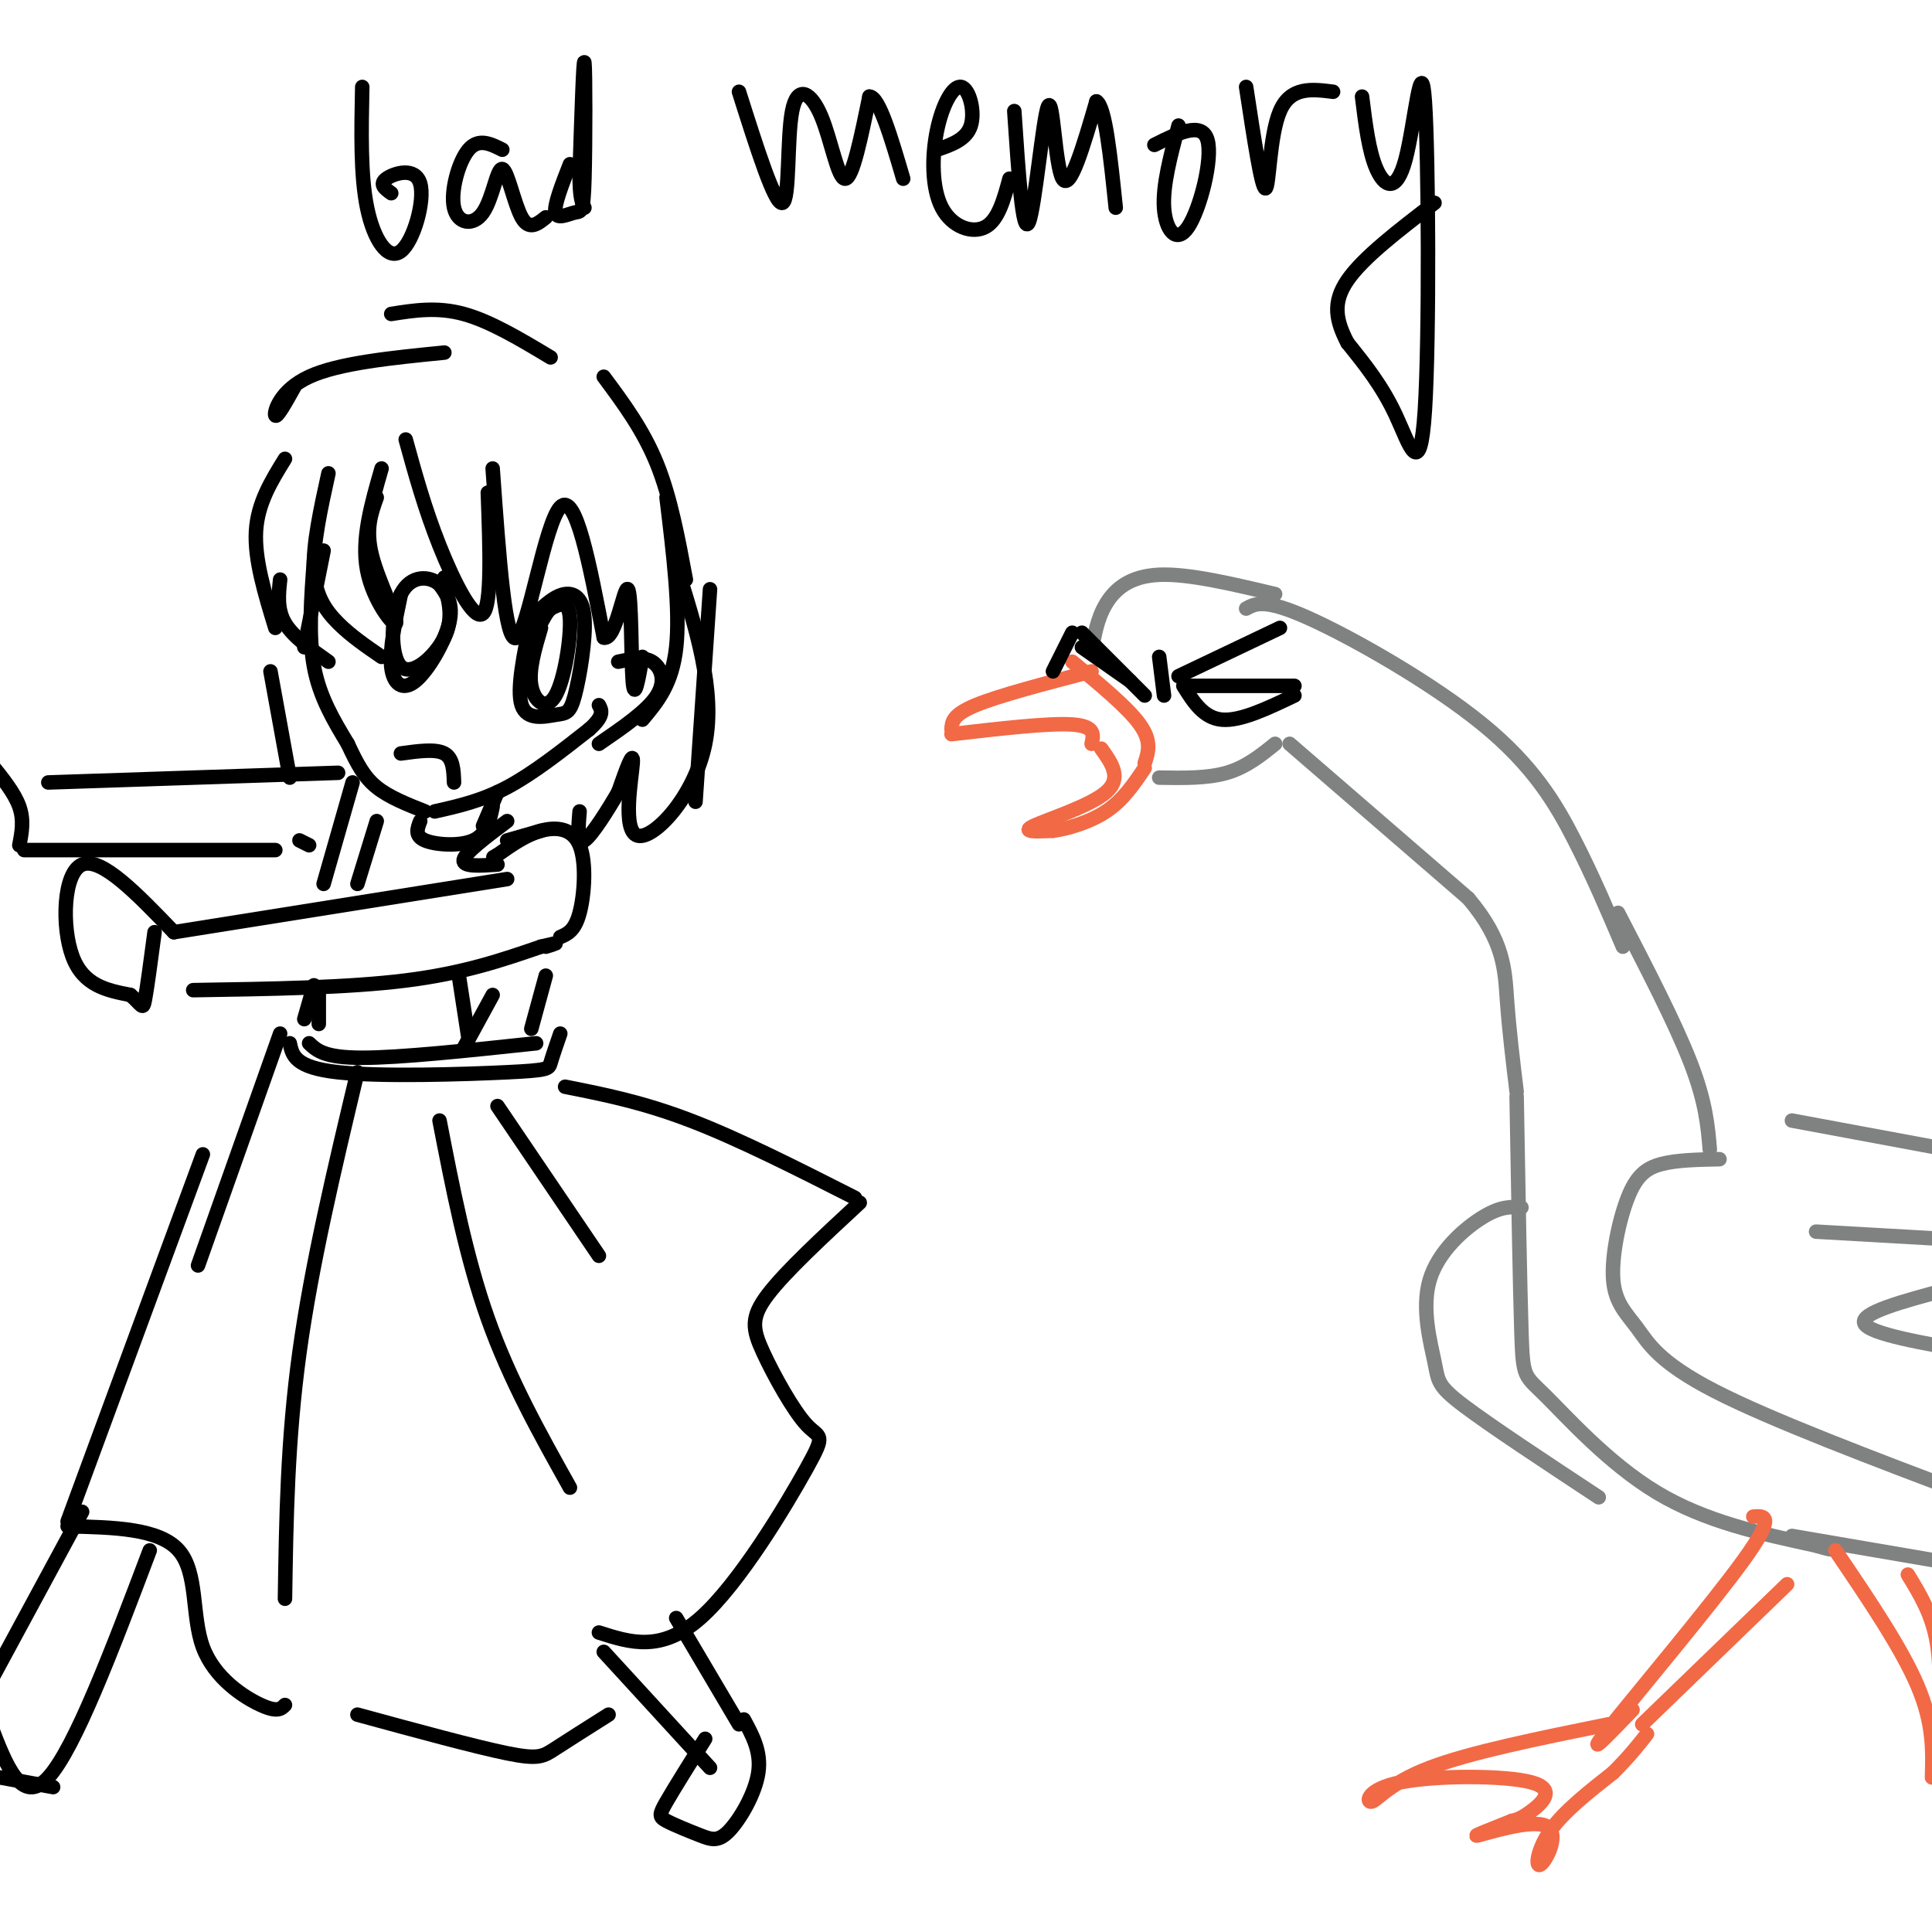 <svg viewBox='0 0 400 400' version='1.1' xmlns='http://www.w3.org/2000/svg' xmlns:xlink='http://www.w3.org/1999/xlink'><g fill='none' stroke='rgb(0,0,0)' stroke-width='3' stroke-linecap='round' stroke-linejoin='round'><path d='M65,116c-0.583,7.833 -1.167,15.667 0,22c1.167,6.333 4.083,11.167 7,16'/><path d='M72,154c1.978,4.267 3.422,6.933 6,9c2.578,2.067 6.289,3.533 10,5'/><path d='M90,168c4.833,-1.083 9.667,-2.167 15,-5c5.333,-2.833 11.167,-7.417 17,-12'/><path d='M122,151c3.167,-2.833 2.583,-3.917 2,-5'/><path d='M112,130c-1.298,4.381 -2.595,8.762 -2,12c0.595,3.238 3.083,5.333 5,2c1.917,-3.333 3.262,-12.095 3,-16c-0.262,-3.905 -2.131,-2.952 -4,-2'/><path d='M114,126c-1.500,1.333 -3.250,5.667 -5,10'/><path d='M83,123c-1.190,5.690 -2.381,11.381 -2,15c0.381,3.619 2.333,5.167 5,3c2.667,-2.167 6.048,-8.048 7,-12c0.952,-3.952 -0.524,-5.976 -2,-8'/><path d='M91,121c-1.978,-1.754 -5.922,-2.140 -8,2c-2.078,4.140 -2.290,12.807 0,15c2.290,2.193 7.083,-2.088 9,-6c1.917,-3.912 0.959,-7.456 0,-11'/><path d='M92,121c0.000,-2.000 0.000,-1.500 0,-1'/><path d='M110,128c-1.539,7.378 -3.079,14.756 -2,18c1.079,3.244 4.775,2.356 7,2c2.225,-0.356 2.978,-0.178 4,-4c1.022,-3.822 2.314,-11.644 2,-16c-0.314,-4.356 -2.232,-5.244 -4,-5c-1.768,0.244 -3.384,1.622 -5,3'/><path d='M112,126c-1.333,3.167 -2.167,9.583 -3,16'/><path d='M83,156c3.583,-0.500 7.167,-1.000 9,0c1.833,1.000 1.917,3.500 2,6'/><path d='M59,95c-2.833,4.583 -5.667,9.167 -6,15c-0.333,5.833 1.833,12.917 4,20'/><path d='M68,98c-1.622,7.378 -3.244,14.756 -3,20c0.244,5.244 2.356,8.356 5,11c2.644,2.644 5.822,4.822 9,7'/><path d='M79,97c-2.101,7.286 -4.202,14.571 -3,21c1.202,6.429 5.708,12.000 6,11c0.292,-1.000 -3.631,-8.571 -5,-14c-1.369,-5.429 -0.185,-8.714 1,-12'/><path d='M84,91c1.978,7.178 3.956,14.356 7,22c3.044,7.644 7.156,15.756 9,14c1.844,-1.756 1.422,-13.378 1,-25'/><path d='M102,97c1.311,18.378 2.622,36.756 5,35c2.378,-1.756 5.822,-23.644 9,-27c3.178,-3.356 6.089,11.822 9,27'/><path d='M125,132c2.488,0.726 4.208,-10.958 5,-10c0.792,0.958 0.655,14.560 1,19c0.345,4.440 1.173,-0.280 2,-5'/><path d='M138,103c1.417,11.667 2.833,23.333 2,31c-0.833,7.667 -3.917,11.333 -7,15'/><path d='M67,114c0.000,0.000 -4.000,20.000 -4,20'/><path d='M58,120c-0.333,3.083 -0.667,6.167 1,9c1.667,2.833 5.333,5.417 9,8'/><path d='M128,137c2.578,-0.556 5.156,-1.111 7,0c1.844,1.111 2.956,3.889 1,7c-1.956,3.111 -6.978,6.556 -12,10'/><path d='M61,80c-1.844,3.311 -3.689,6.622 -4,6c-0.311,-0.622 0.911,-5.178 7,-8c6.089,-2.822 17.044,-3.911 28,-5'/><path d='M81,65c4.750,-0.750 9.500,-1.500 15,0c5.500,1.500 11.750,5.250 18,9'/><path d='M125,78c4.083,5.500 8.167,11.000 11,18c2.833,7.000 4.417,15.500 6,24'/><path d='M147,122c0.000,0.000 -3.000,44.000 -3,44'/><path d='M56,139c0.000,0.000 4.000,22.000 4,22'/><path d='M140,117c4.107,13.006 8.214,26.012 6,37c-2.214,10.988 -10.750,19.958 -14,19c-3.250,-0.958 -1.214,-11.845 -1,-15c0.214,-3.155 -1.393,1.423 -3,6'/><path d='M128,164c-1.978,3.422 -5.422,8.978 -7,10c-1.578,1.022 -1.289,-2.489 -1,-6'/><path d='M70,160c0.000,0.000 -60.000,2.000 -60,2'/><path d='M57,176c0.000,0.000 -52.000,0.000 -52,0'/><path d='M4,175c0.500,-2.583 1.000,-5.167 0,-8c-1.000,-2.833 -3.500,-5.917 -6,-9'/><path d='M105,182c0.000,0.000 -69.000,11.000 -69,11'/><path d='M36,193c-7.533,-7.844 -15.067,-15.689 -19,-14c-3.933,1.689 -4.267,12.911 -2,19c2.267,6.089 7.133,7.044 12,8'/><path d='M27,206c2.444,2.089 2.556,3.311 3,1c0.444,-2.311 1.222,-8.156 2,-14'/><path d='M40,205c16.000,-0.250 32.000,-0.500 44,-2c12.000,-1.500 20.000,-4.250 28,-7'/><path d='M112,196c4.833,-1.167 2.917,-0.583 1,0'/><path d='M116,194c1.506,-0.649 3.012,-1.298 4,-5c0.988,-3.702 1.458,-10.458 0,-14c-1.458,-3.542 -4.845,-3.869 -8,-3c-3.155,0.869 -6.077,2.935 -9,5'/><path d='M103,177c-1.500,0.833 -0.750,0.417 0,0'/><path d='M87,170c-0.600,1.533 -1.200,3.067 1,4c2.200,0.933 7.200,1.267 10,0c2.800,-1.267 3.400,-4.133 4,-7'/><path d='M103,164c0.000,0.000 -3.000,7.000 -3,7'/><path d='M73,162c0.000,0.000 -6.000,21.000 -6,21'/><path d='M78,170c0.000,0.000 -4.000,13.000 -4,13'/><path d='M105,170c-4.333,3.250 -8.667,6.500 -9,8c-0.333,1.500 3.333,1.250 7,1'/><path d='M112,172c0.000,0.000 -7.000,2.000 -7,2'/><path d='M62,174c0.000,0.000 2.000,1.000 2,1'/><path d='M65,204c0.000,0.000 -2.000,7.000 -2,7'/><path d='M66,205c0.000,0.000 0.000,7.000 0,7'/><path d='M95,202c0.000,0.000 2.000,13.000 2,13'/><path d='M102,206c0.000,0.000 -6.000,11.000 -6,11'/><path d='M64,216c1.583,1.500 3.167,3.000 11,3c7.833,0.000 21.917,-1.500 36,-3'/><path d='M116,214c-0.810,2.345 -1.619,4.690 -2,6c-0.381,1.310 -0.333,1.583 -9,2c-8.667,0.417 -26.048,0.976 -35,0c-8.952,-0.976 -9.476,-3.488 -10,-6'/><path d='M113,202c0.000,0.000 -3.000,11.000 -3,11'/><path d='M58,214c0.000,0.000 -17.000,48.000 -17,48'/><path d='M42,239c0.000,0.000 -28.000,76.000 -28,76'/><path d='M14,316c9.482,0.208 18.964,0.417 23,5c4.036,4.583 2.625,13.542 5,20c2.375,6.458 8.536,10.417 12,12c3.464,1.583 4.232,0.792 5,0'/><path d='M74,355c12.222,3.333 24.444,6.667 31,8c6.556,1.333 7.444,0.667 10,-1c2.556,-1.667 6.778,-4.333 11,-7'/><path d='M117,225c8.000,1.583 16.000,3.167 26,7c10.000,3.833 22.000,9.917 34,16'/><path d='M178,249c-7.682,7.118 -15.364,14.237 -19,19c-3.636,4.763 -3.226,7.171 -1,12c2.226,4.829 6.267,12.078 9,15c2.733,2.922 4.159,1.518 0,9c-4.159,7.482 -13.903,23.852 -22,31c-8.097,7.148 -14.549,5.074 -21,3'/><path d='M74,222c-4.750,19.917 -9.500,39.833 -12,58c-2.500,18.167 -2.750,34.583 -3,51'/><path d='M91,232c2.750,14.167 5.500,28.333 10,41c4.500,12.667 10.750,23.833 17,35'/><path d='M103,229c0.000,0.000 21.000,31.000 21,31'/><path d='M17,313c0.000,0.000 -20.000,37.000 -20,37'/><path d='M31,321c-7.750,20.500 -15.500,41.000 -21,47c-5.500,6.000 -8.750,-2.500 -12,-11'/><path d='M0,368c0.000,0.000 11.000,2.000 11,2'/><path d='M125,342c0.000,0.000 22.000,24.000 22,24'/><path d='M140,335c0.000,0.000 13.000,22.000 13,22'/><path d='M146,360c-3.203,5.120 -6.407,10.239 -8,13c-1.593,2.761 -1.576,3.162 0,4c1.576,0.838 4.711,2.111 7,3c2.289,0.889 3.732,1.393 6,-1c2.268,-2.393 5.362,-7.684 6,-12c0.638,-4.316 -1.181,-7.658 -3,-11'/><path d='M75,18c-0.191,9.136 -0.383,18.271 1,25c1.383,6.729 4.340,11.051 7,9c2.660,-2.051 5.024,-10.475 4,-14c-1.024,-3.525 -5.435,-2.150 -7,-1c-1.565,1.150 -0.282,2.075 1,3'/><path d='M104,31c-2.463,-1.234 -4.926,-2.468 -7,0c-2.074,2.468 -3.760,8.639 -3,12c0.760,3.361 3.967,3.911 6,1c2.033,-2.911 2.894,-9.284 4,-9c1.106,0.284 2.459,7.224 4,10c1.541,2.776 3.271,1.388 5,0'/><path d='M118,34c-1.662,4.242 -3.324,8.485 -3,10c0.324,1.515 2.633,0.303 4,0c1.367,-0.303 1.791,0.303 2,-7c0.209,-7.303 0.203,-22.515 0,-24c-0.203,-1.485 -0.601,10.758 -1,23'/><path d='M120,36c0.000,5.000 0.500,6.000 1,7'/><path d='M153,19c3.727,11.772 7.455,23.544 9,23c1.545,-0.544 0.909,-13.404 2,-19c1.091,-5.596 3.909,-3.930 6,1c2.091,4.930 3.455,13.123 5,13c1.545,-0.123 3.273,-8.561 5,-17'/><path d='M180,20c2.000,0.000 4.500,8.500 7,17'/><path d='M194,31c3.042,-1.051 6.085,-2.103 7,-5c0.915,-2.897 -0.296,-7.641 -2,-8c-1.704,-0.359 -3.900,3.667 -5,9c-1.100,5.333 -1.104,11.974 1,16c2.104,4.026 6.315,5.436 9,4c2.685,-1.436 3.842,-5.718 5,-10'/><path d='M210,23c0.863,12.976 1.726,25.952 3,23c1.274,-2.952 2.958,-21.833 4,-24c1.042,-2.167 1.440,12.381 3,15c1.560,2.619 4.280,-6.690 7,-16'/><path d='M227,21c1.833,1.000 2.917,11.500 4,22'/><path d='M244,26c-1.649,6.190 -3.298,12.381 -3,17c0.298,4.619 2.542,7.667 5,4c2.458,-3.667 5.131,-14.048 4,-18c-1.131,-3.952 -6.065,-1.476 -11,1'/><path d='M258,18c1.600,10.556 3.200,21.111 4,21c0.800,-0.111 0.800,-10.889 3,-16c2.200,-5.111 6.600,-4.556 11,-4'/><path d='M282,20c0.701,5.691 1.403,11.382 3,15c1.597,3.618 4.091,5.163 6,-2c1.909,-7.163 3.233,-23.033 4,-12c0.767,11.033 0.976,48.971 0,64c-0.976,15.029 -3.136,7.151 -6,1c-2.864,-6.151 -6.432,-10.576 -10,-15'/><path d='M279,71c-2.356,-4.511 -3.244,-8.289 0,-13c3.244,-4.711 10.622,-10.356 18,-16'/></g>
<g fill='none' stroke='rgb(128,130,130)' stroke-width='3' stroke-linecap='round' stroke-linejoin='round'><path d='M226,135c0.578,-3.467 1.156,-6.933 3,-10c1.844,-3.067 4.956,-5.733 11,-6c6.044,-0.267 15.022,1.867 24,4'/><path d='M258,126c1.929,-1.060 3.857,-2.119 13,2c9.143,4.119 25.500,13.417 36,22c10.500,8.583 15.143,16.452 19,24c3.857,7.548 6.929,14.774 10,22'/><path d='M240,161c5.000,0.083 10.000,0.167 14,-1c4.000,-1.167 7.000,-3.583 10,-6'/><path d='M267,154c0.000,0.000 37.000,32.000 37,32'/><path d='M304,186c7.444,8.800 7.556,14.800 8,21c0.444,6.200 1.222,12.600 2,19'/><path d='M314,227c0.345,19.768 0.690,39.536 1,49c0.310,9.464 0.583,8.625 5,13c4.417,4.375 12.976,13.964 23,20c10.024,6.036 21.512,8.518 33,11'/><path d='M376,320c5.500,1.667 2.750,0.333 0,-1'/><path d='M335,189c5.917,11.417 11.833,22.833 15,31c3.167,8.167 3.583,13.083 4,18'/><path d='M356,240c-4.400,0.083 -8.799,0.166 -12,1c-3.201,0.834 -5.203,2.420 -7,7c-1.797,4.580 -3.389,12.156 -3,17c0.389,4.844 2.759,6.958 5,10c2.241,3.042 4.355,7.012 16,13c11.645,5.988 32.823,13.994 54,22'/><path d='M376,255c0.000,0.000 35.000,2.000 35,2'/><path d='M403,267c-9.000,2.417 -18.000,4.833 -17,7c1.000,2.167 12.000,4.083 23,6'/><path d='M404,286c0.000,0.000 6.000,3.000 6,3'/><path d='M371,232c0.000,0.000 43.000,8.000 43,8'/><path d='M371,318c0.000,0.000 35.000,6.000 35,6'/><path d='M315,250c-2.108,-0.153 -4.217,-0.306 -8,2c-3.783,2.306 -9.241,7.072 -11,13c-1.759,5.928 0.180,13.019 1,17c0.820,3.981 0.520,4.852 6,9c5.480,4.148 16.740,11.574 28,19'/></g>
<g fill='none' stroke='rgb(242,105,70)' stroke-width='3' stroke-linecap='round' stroke-linejoin='round'><path d='M226,139c-9.583,2.500 -19.167,5.000 -24,7c-4.833,2.000 -4.917,3.500 -5,5'/><path d='M197,152c10.083,-1.167 20.167,-2.333 25,-2c4.833,0.333 4.417,2.167 4,4'/><path d='M228,155c2.178,3.044 4.356,6.089 1,9c-3.356,2.911 -12.244,5.689 -15,7c-2.756,1.311 0.622,1.156 4,1'/><path d='M218,172c2.711,-0.333 7.489,-1.667 11,-4c3.511,-2.333 5.756,-5.667 8,-9'/><path d='M237,158c0.750,-2.250 1.500,-4.500 -1,-8c-2.500,-3.500 -8.250,-8.250 -14,-13'/><path d='M363,314c2.378,-0.178 4.756,-0.356 -2,9c-6.756,9.356 -22.644,28.244 -28,35c-5.356,6.756 -0.178,1.378 5,-4'/><path d='M370,328c0.000,0.000 -30.000,29.000 -30,29'/><path d='M333,357c-14.315,2.902 -28.629,5.803 -37,9c-8.371,3.197 -10.798,6.688 -12,7c-1.202,0.312 -1.178,-2.556 6,-4c7.178,-1.444 21.509,-1.466 27,0c5.491,1.466 2.140,4.419 0,6c-2.140,1.581 -3.070,1.791 -4,2'/><path d='M313,377c-3.068,1.260 -8.736,3.409 -7,3c1.736,-0.409 10.878,-3.378 14,-2c3.122,1.378 0.225,7.102 -1,8c-1.225,0.898 -0.779,-3.029 2,-7c2.779,-3.971 7.889,-7.985 13,-12'/><path d='M334,367c3.333,-3.333 5.167,-5.667 7,-8'/><path d='M380,321c6.833,10.083 13.667,20.167 17,28c3.333,7.833 3.167,13.417 3,19'/><path d='M395,326c2.500,4.083 5.000,8.167 6,14c1.000,5.833 0.500,13.417 0,21'/></g>
<g fill='none' stroke='rgb(0,0,0)' stroke-width='3' stroke-linecap='round' stroke-linejoin='round'><path d='M218,139c0.000,0.000 4.000,-8.000 4,-8'/><path d='M224,131c0.000,0.000 13.000,13.000 13,13'/><path d='M234,141c0.000,0.000 -10.000,-7.000 -10,-7'/><path d='M246,142c0.000,0.000 22.000,0.000 22,0'/><path d='M245,142c2.083,3.333 4.167,6.667 8,7c3.833,0.333 9.417,-2.333 15,-5'/><path d='M265,130c0.000,0.000 -21.000,10.000 -21,10'/><path d='M240,136c0.000,0.000 1.000,8.000 1,8'/></g>
</svg>